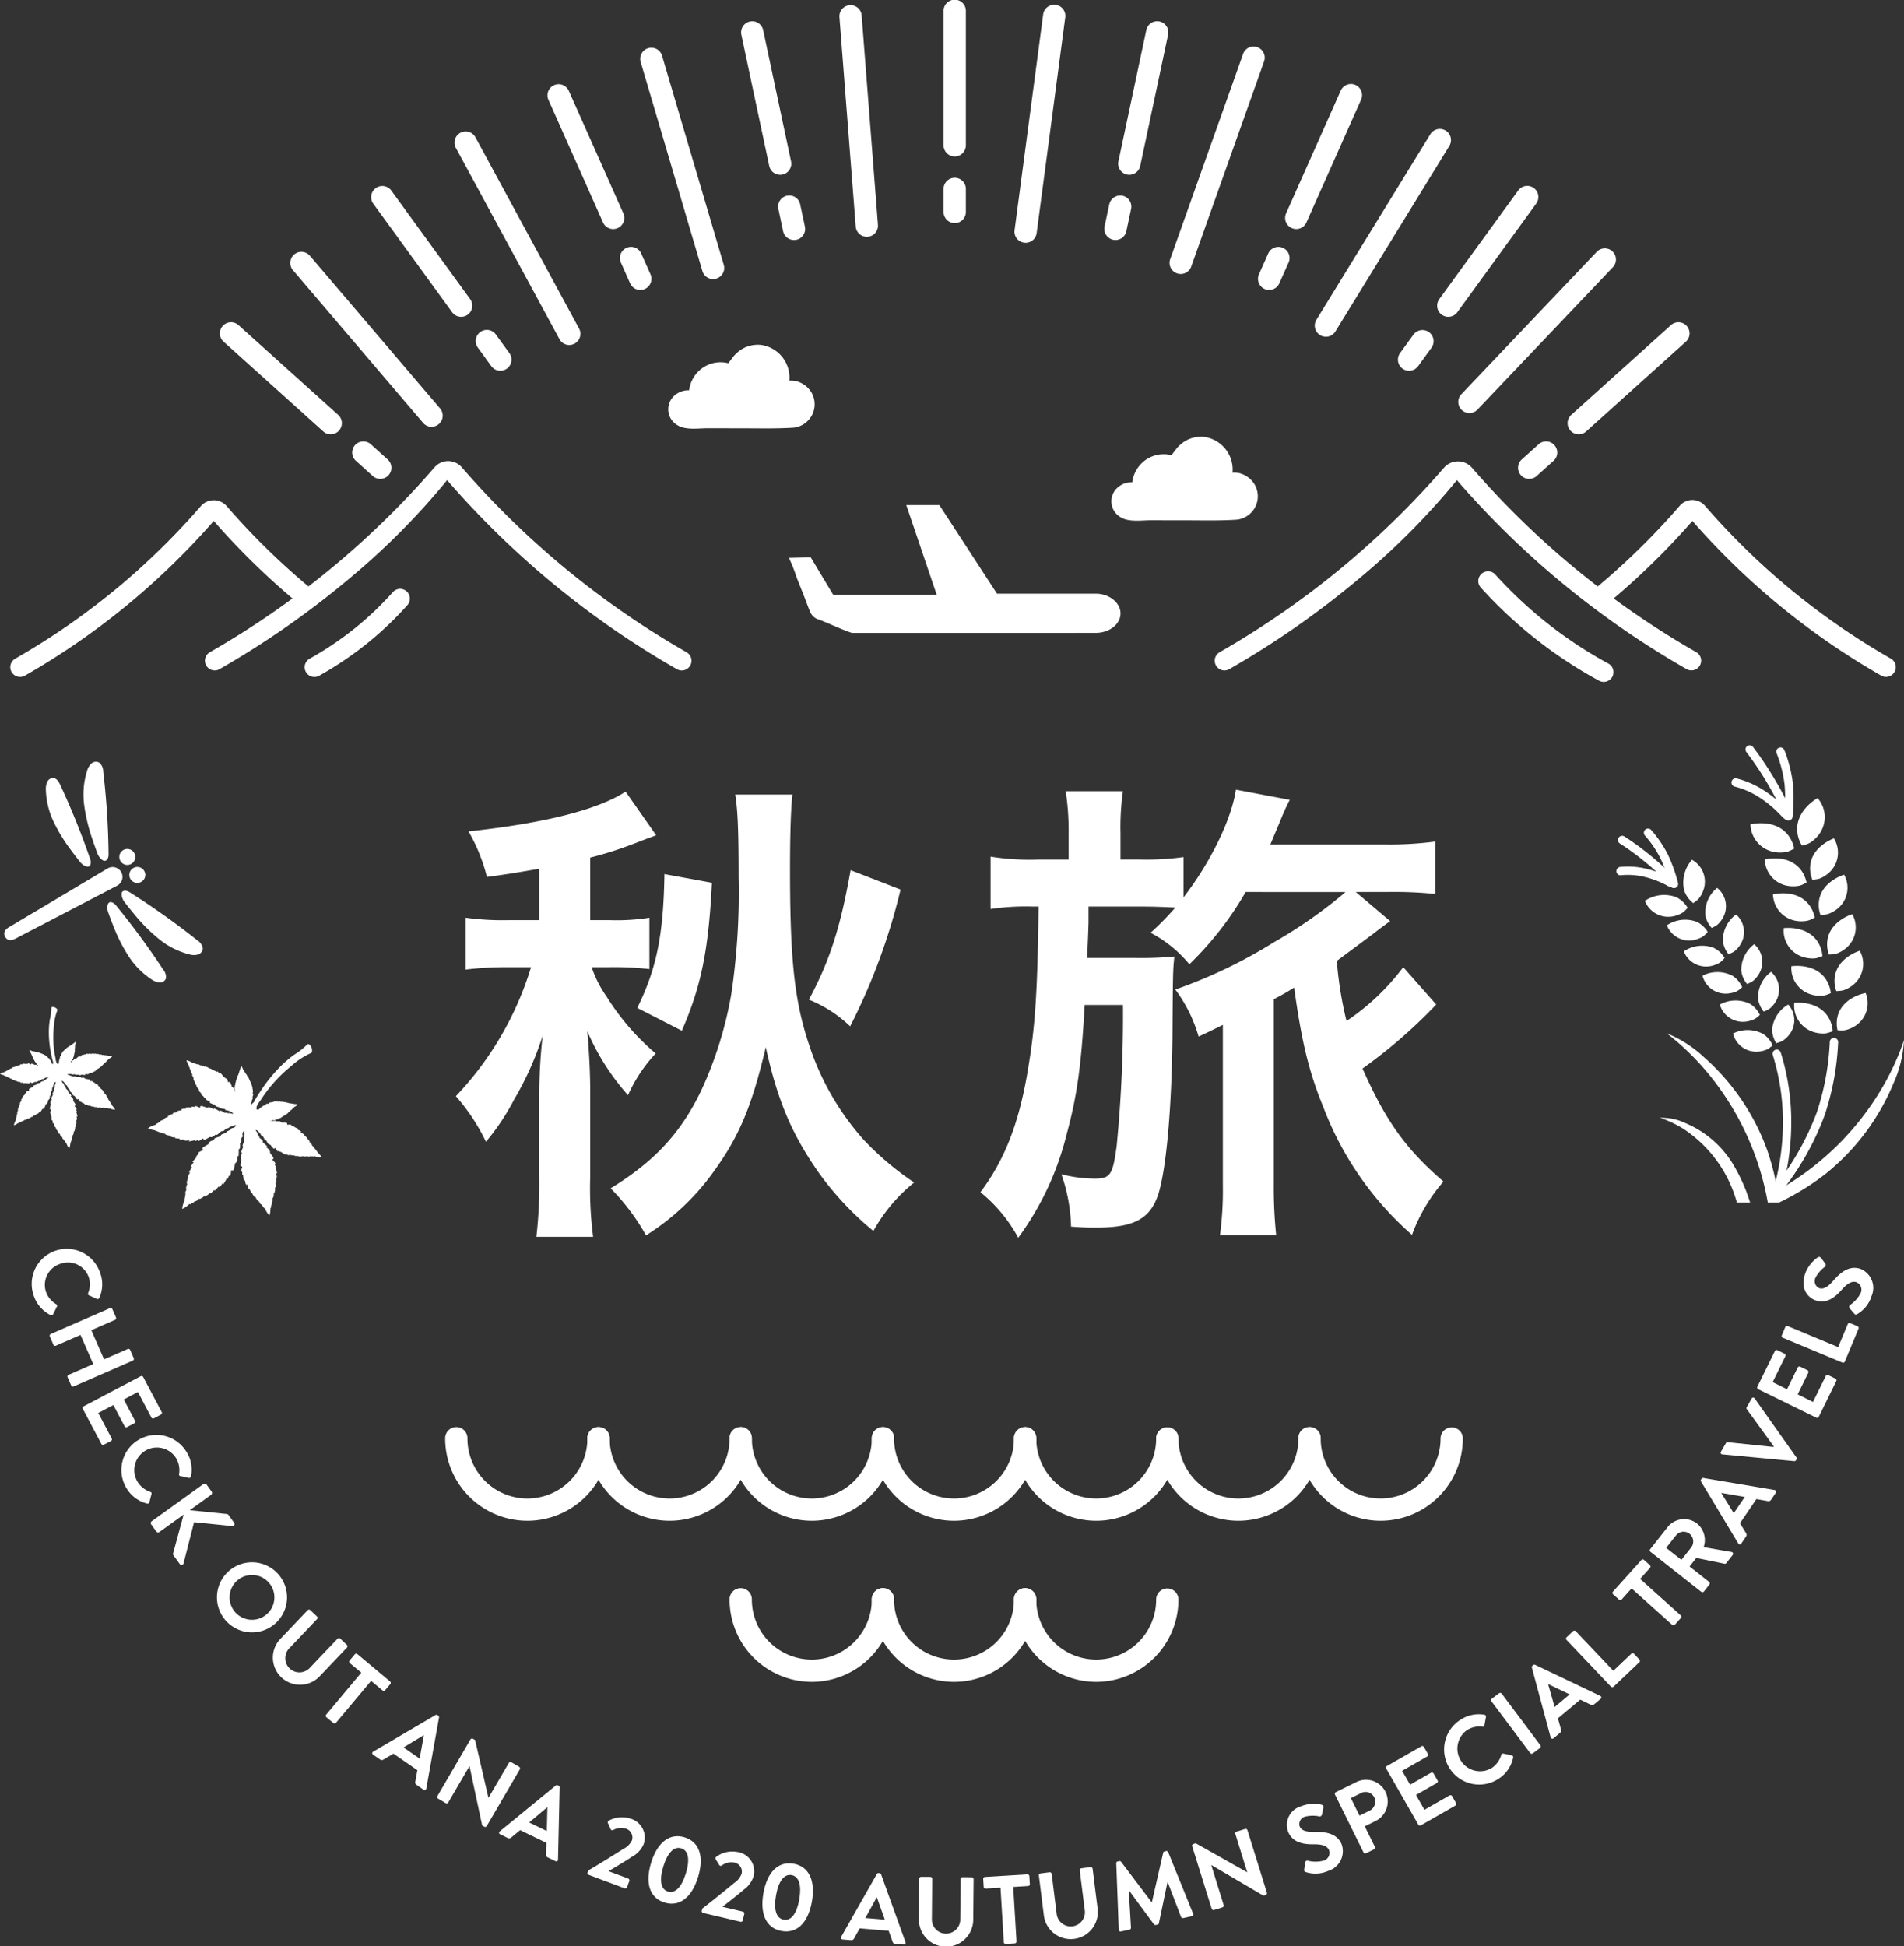 <svg height="250" viewBox="0 0 244.575 250" width="244.575" xmlns="http://www.w3.org/2000/svg"><rect x="0" y="0" width="244.575" height="250" fill="#333333" stroke="none"/><g fill="#fff"><path d="m16.626 114.587c.059.034.117.071.175.107a99.907 99.907 0 0 1 8.526 6.068 1.557 1.557 0 0 1 .724 1.024.873.873 0 0 1 -.634.829 2.112 2.112 0 0 1 -1.111-.031 10.2 10.2 0 0 1 -3.919-2 21.935 21.935 0 0 1 -3.171-3.2q-.642-.768-1.253-1.563c-.318-.415-.672-1.5.206-1.41a1.162 1.162 0 0 1 .457.176z"/><path d="m14.86 116.249c.044.05.086.1.128.152a98.634 98.634 0 0 1 5.973 8.137 1.471 1.471 0 0 1 .352 1.139.809.809 0 0 1 -.834.521 2.142 2.142 0 0 1 -1.01-.392 10.221 10.221 0 0 1 -2.987-3.042 21.315 21.315 0 0 1 -1.935-3.854q-.355-.886-.673-1.787c-.166-.469-.16-1.539.618-1.173a1.158 1.158 0 0 1 .368.299z"/><path d="m13.943 109.775c0-.068 0-.137 0-.205a99.968 99.968 0 0 0 -.679-10.443 1.559 1.559 0 0 0 -.491-1.155.872.872 0 0 0 -1.038.1 2.1 2.1 0 0 0 -.557.962 10.193 10.193 0 0 0 -.363 4.382 22 22 0 0 0 1.053 4.379q.315.951.671 1.888c.185.489.921 1.359 1.307.566a1.157 1.157 0 0 0 .097-.474z"/><path d="m11.6 110.4c-.019-.064-.041-.127-.062-.189a99.144 99.144 0 0 0 -3.781-9.359c-.174-.375-.4-.792-.784-.9a.808.808 0 0 0 -.882.436 2.153 2.153 0 0 0 -.2 1.065 10.227 10.227 0 0 0 1.018 4.14 21.232 21.232 0 0 0 2.261 3.672q.567.77 1.166 1.513c.312.387 1.225.945 1.323.09a1.171 1.171 0 0 0 -.059-.468z"/><circle cx="16.352" cy="110.073" r="1.028"/><circle cx="17.639" cy="112.381" r="1.028"/><path d="m.665 120.331c-.34-.609.078-1.02.688-1.36l12.5-7.44a1.264 1.264 0 0 1 1.719.488 1.264 1.264 0 0 1 -.488 1.719l-12.9 6.724c-.609.338-1.184.479-1.519-.131z"/><path d="m69.277 111.587c-2.927.5-3.549.622-6.729 1.059a22.975 22.975 0 0 0 -2.365-5.856c9.842-1.058 16.631-2.8 20.18-5.108l3.924 5.608a4.912 4.912 0 0 0 -.622.248c-.122 0-.87.311-2.18.81a48.194 48.194 0 0 1 -5.667 1.807v8.032h2.554a26.719 26.719 0 0 0 5.045-.311v6.6a39.639 39.639 0 0 0 -5.108-.248h-2.309a14.662 14.662 0 0 0 1.932 3.8 31.156 31.156 0 0 0 6.292 7.288 19.092 19.092 0 0 0 -3.553 5.356 30.357 30.357 0 0 1 -5.23-8.221c.185 2.055.374 5.045.374 7.662v11.087a48.227 48.227 0 0 0 .374 7.662h-7.289a59.312 59.312 0 0 0 .373-7.662v-10.027a68.009 68.009 0 0 1 .437-8.158 39.779 39.779 0 0 1 -3.675 8.221 29.27 29.27 0 0 1 -3.613 5.419 25.569 25.569 0 0 0 -3.864-5.856 41.659 41.659 0 0 0 9.657-16.568h-3.172a42 42 0 0 0 -5.234.311v-6.666a34.463 34.463 0 0 0 5.419.311h4.049zm32.514-9.531c-.185 1.621-.311 4.671-.311 9.653 0 11.464.559 16.82 2.428 22.424a34.323 34.323 0 0 0 7.04 12.274 37.647 37.647 0 0 0 6.478 5.478 21.079 21.079 0 0 0 -5.234 6.229 39.273 39.273 0 0 1 -7.1-7.6c-3.423-4.919-5.23-9.216-6.725-16.008-1.806 7.662-3.428 11.526-6.851 16.2a30.886 30.886 0 0 1 -8.536 7.973 27.739 27.739 0 0 0 -4.545-6.045c5.6-3.423 9.031-7.1 11.648-12.581a49.439 49.439 0 0 0 3.861-12.4 88.539 88.539 0 0 0 .933-15.009c0-6.167-.123-8.658-.437-10.59zm-19.932 27.406c2.491-5.046 3.364-9.406 3.49-17.19l6.1 1.121c-.437 8.658-1.37 13.266-3.865 19zm33.823-15.2a79.221 79.221 0 0 1 -6.477 17.567 16.583 16.583 0 0 0 -5.3-3.427c2.68-4.982 4.049-9.28 5.36-16.631z"/><path d="m160.008 114.574a42.415 42.415 0 0 1 -7.228 9.283 16.244 16.244 0 0 0 -4.983-4.049 36.707 36.707 0 0 0 3.176-3.239c-1.369-.063-2.55-.125-4.608-.125h-6.541v2.056c-.062 1.929-.062 1.929-.185 4.546h6.23a45.184 45.184 0 0 0 4.982-.185c-.189 1.865-.189 1.865-.248 10.586-.126 9.468-.811 16.693-1.81 19.932-1.059 3.18-3.113 4.3-7.973 4.3-.933 0-1.617 0-3.239-.126a21.762 21.762 0 0 0 -1.243-6.729 17.325 17.325 0 0 0 4.3.563c2 0 2.306-.5 2.8-4.175a172.372 172.372 0 0 0 .811-18.126h-4.92c-.436 7.85-1 11.774-2.306 16.571a37.636 37.636 0 0 1 -6.229 13.329 19.356 19.356 0 0 0 -4.856-5.856c3.238-4.3 5.1-9.22 6.226-16.5.873-5.3 1.121-10.216 1.247-20.183h-.685a30.654 30.654 0 0 0 -5.482.311v-6.726a31.587 31.587 0 0 0 6.1.374h3.924v-3.3a33.657 33.657 0 0 0 -.374-5.482h7.351a33.08 33.08 0 0 0 -.311 5.419v3.357h2.491a34.652 34.652 0 0 0 5.607-.311v5.171c3.55-4.612 6.167-10.094 6.726-13.829l6.914 1.307a26.72 26.72 0 0 0 -1.184 2.617c-.685 1.617-.811 1.932-1.307 3.113h14.761a44.048 44.048 0 0 0 6.415-.374v6.729a53.313 53.313 0 0 0 -6.1-.252h-4.108l4.419 3.739c-.932.685-1.121.81-2.239 1.68-.5.374-3.676 2.743-4.612 3.428a47.961 47.961 0 0 0 1.247 7.725 29.691 29.691 0 0 0 7.288-6.915l4.235 4.8a65.633 65.633 0 0 1 -9.468 8.221c2.99 6.726 5.544 10.338 10.4 14.514a21.876 21.876 0 0 0 -4.046 6.851 41.312 41.312 0 0 1 -11.4-16.445c-1.87-4.546-2.8-8.532-3.739-15.321a27.975 27.975 0 0 1 -2.613 1.492v23.919a59.01 59.01 0 0 0 .311 6.418h-7.225a43.99 43.99 0 0 0 .373-6.418v-20.617c-1.5.747-2.554 1.247-3.116 1.5a18.9 18.9 0 0 0 -2.991-6.041 63.314 63.314 0 0 0 12.707-6.1 60.322 60.322 0 0 0 9.158-6.419z"/><path d="m137.968 81.294h-28.545c-.9-.306-1.781-.688-2.658-1.064-.486-.209-1.012-.434-1.523-.626a1.751 1.751 0 0 1 -1.172-1c-.291-.677-.528-1.376-.8-2.06l-.97-2.444a17.14 17.14 0 0 0 -.968-2.441l2.811-.069 2.879 4.8h13.3l-3.908-11.517h4.25l7.4 11.38h12.683c1.753 0 3.187 1.174 3.187 2.546s-1.434 2.494-3.187 2.494h-2.784z"/><path d="m12.854 163.469a4.232 4.232 0 0 1 -.1 3.245.237.237 0 0 1 -.328.123l-1-.458a.2.2 0 0 1 -.1-.294 2.974 2.974 0 0 0 .061-2.068 2.838 2.838 0 0 0 -3.677-1.67 2.837 2.837 0 0 0 -1.8 3.6 3 3 0 0 0 1.307 1.572.234.234 0 0 1 .1.3l-.5 1a.234.234 0 0 1 -.321.1 4.3 4.3 0 0 1 -2.152-2.47 4.507 4.507 0 1 1 8.509-2.973z"/><path d="m14.117 168.028a.246.246 0 0 1 .313.122l.468 1.066a.237.237 0 0 1 -.126.314l-3.041 1.328 1.635 3.742 3.041-1.328a.239.239 0 0 1 .315.122l.459 1.059a.242.242 0 0 1 -.122.311l-7.6 3.319a.25.25 0 0 1 -.313-.122l-.461-1.055a.239.239 0 0 1 .122-.315l3.169-1.383-1.633-3.742-3.167 1.38a.239.239 0 0 1 -.315-.122l-.461-1.069a.245.245 0 0 1 .12-.311z"/><path d="m18.074 176.77a.237.237 0 0 1 .319.1l2.382 4.507a.238.238 0 0 1 -.1.321l-.906.479a.243.243 0 0 1 -.322-.1l-1.731-3.277-1.815.961 1.443 2.732a.248.248 0 0 1 -.1.322l-.919.485a.234.234 0 0 1 -.321-.1l-1.443-2.732-1.939 1.024 1.729 3.28a.241.241 0 0 1 -.1.322l-.91.475a.239.239 0 0 1 -.321-.1l-2.38-4.507a.24.24 0 0 1 .1-.321z"/><path d="m23.929 186.447a4.223 4.223 0 0 1 .6 3.187.229.229 0 0 1 -.29.192l-1.072-.234a.2.2 0 0 1 -.165-.266 2.956 2.956 0 0 0 -.384-2.026 2.9 2.9 0 0 0 -4.932 3.06 3 3 0 0 0 1.613 1.255.229.229 0 0 1 .166.265l-.276 1.083a.233.233 0 0 1 -.292.165 4.3 4.3 0 0 1 -2.631-1.947 4.5 4.5 0 1 1 7.66-4.734z"/><path d="m26.12 190.626a.293.293 0 0 1 .418.063l.646.894a.306.306 0 0 1 -.066.42l-2.745 1.977 4.729.482a.3.3 0 0 1 .241.119l.734 1.017a.265.265 0 0 1 -.25.422l-4.9-.5-1.352 5.3a.272.272 0 0 1 -.485.073l-.8-1.107a.264.264 0 0 1 -.061-.234l1.358-5.007-3.1 2.229a.3.3 0 0 1 -.419-.066l-.643-.9a.288.288 0 0 1 .066-.415z"/><path d="m35.723 202.173a4.5 4.5 0 1 1 -6.361-.349 4.5 4.5 0 0 1 6.361.349zm-5.513 4.909a2.877 2.877 0 1 0 .234-4.043 2.882 2.882 0 0 0 -.234 4.043z"/><path d="m39.521 206.82a.245.245 0 0 1 .337-.011l.859.821a.232.232 0 0 1 .011.332l-3.528 3.714a1.822 1.822 0 1 0 2.629 2.519l3.538-3.717a.237.237 0 0 1 .335-.011l.863.821a.248.248 0 0 1 .007.336l-3.588 3.77a3.485 3.485 0 0 1 -5.049-4.8z"/><path d="m46.41 214.845-1.471-1.226a.238.238 0 0 1 -.029-.336l.658-.786a.239.239 0 0 1 .336-.035l4.2 3.512a.24.24 0 0 1 .032.338l-.661.783a.235.235 0 0 1 -.335.035l-1.471-1.23-4.507 5.388a.245.245 0 0 1 -.335.031l-.9-.744a.249.249 0 0 1 -.028-.335z"/><path d="m47.939 224.991 8-4.7a.223.223 0 0 1 .255.007l.1.07a.216.216 0 0 1 .1.238l-1.635 9.119a.224.224 0 0 1 -.362.15l-.894-.622a.364.364 0 0 1 -.156-.416l.267-1.46-3.076-2.131-1.273.754a.378.378 0 0 1 -.442 0l-.9-.622a.22.22 0 0 1 .016-.387zm5.966.891.541-2.977-.031-.024-2.579 1.569z"/><path d="m60.436 223.412a.234.234 0 0 1 .318-.073l.271.157 1.715 7.421h.011l2.61-4.475a.238.238 0 0 1 .327-.084l1 .58a.247.247 0 0 1 .084.328l-4.252 7.292a.237.237 0 0 1 -.32.073l-.262-.15-1.626-7.617-.012-.007-2.719 4.661a.237.237 0 0 1 -.325.087l-.987-.58a.241.241 0 0 1 -.085-.321z"/><path d="m64.2 235.228 7.194-5.887a.227.227 0 0 1 .252-.032l.113.056a.212.212 0 0 1 .131.217l-.211 9.273a.219.219 0 0 1 -.334.2l-.982-.472a.369.369 0 0 1 -.22-.384l.041-1.489-3.37-1.635-1.146.947a.379.379 0 0 1 -.437.07l-.978-.479a.22.22 0 0 1 -.053-.385zm6.039-.038.077-3.03-.033-.014-2.309 1.943z"/><path d="m75.584 240.242c1.125-.647 3.324-2.016 4.5-2.764a2.377 2.377 0 0 0 1.085-1.073 1.186 1.186 0 0 0 -.84-1.537 2.083 2.083 0 0 0 -1.574.2.226.226 0 0 1 -.316-.118l-.35-.776a.25.25 0 0 1 .1-.311 3.492 3.492 0 0 1 2.741-.28 2.527 2.527 0 0 1 1.738 3.316 3.327 3.327 0 0 1 -1.5 1.6c-.774.527-2.079 1.3-3 1.844l2.531.951a.247.247 0 0 1 .14.307l-.3.811a.24.24 0 0 1 -.3.136l-4.621-1.733a.239.239 0 0 1 -.138-.307z"/><path d="m83.639 239.256c.805-2.62 2.388-3.85 4.3-3.259s2.533 2.494 1.726 5.115-2.389 3.846-4.3 3.259-2.532-2.494-1.726-5.115zm4.463 1.37c.545-1.771.328-2.935-.594-3.218s-1.757.559-2.3 2.327c-.547 1.789-.327 2.942.594 3.221s1.75-.545 2.298-2.33z"/><path d="m90.221 245.14c1.032-.786 3.038-2.414 4.111-3.3a2.367 2.367 0 0 0 .939-1.2 1.176 1.176 0 0 0 -1.025-1.412 2.049 2.049 0 0 0 -1.534.392.227.227 0 0 1 -.328-.077l-.446-.72a.248.248 0 0 1 .062-.323 3.47 3.47 0 0 1 2.68-.626 2.52 2.52 0 0 1 2.138 3.064 3.312 3.312 0 0 1 -1.282 1.779c-.7.618-1.894 1.544-2.734 2.2l2.629.622a.248.248 0 0 1 .177.287l-.2.842a.241.241 0 0 1 -.284.174l-4.8-1.135a.238.238 0 0 1 -.176-.287z"/><path d="m98.065 243.155c.482-2.7 1.9-4.119 3.88-3.766s2.821 2.17 2.342 4.874-1.907 4.116-3.881 3.766-2.823-2.169-2.341-4.874zm4.6.818c.325-1.824-.033-2.956-.982-3.127s-1.679.772-2 2.6c-.328 1.841.032 2.959.984 3.127s1.672-.759 2.001-2.6z"/><path d="m108.053 248.774 4.581-8.064a.229.229 0 0 1 .225-.122l.123.013a.2.2 0 0 1 .2.154l3.138 8.714a.221.221 0 0 1 -.241.3l-1.085-.088a.364.364 0 0 1 -.339-.279l-.5-1.4-3.727-.311-.722 1.293a.377.377 0 0 1 -.384.22l-1.085-.091a.22.22 0 0 1 -.184-.339zm5.608-2.2-1.015-2.851h-.038l-1.45 2.638z"/><path d="m118.077 241.307a.249.249 0 0 1 .241-.237l1.192.007a.24.24 0 0 1 .236.244l-.044 5.126a1.825 1.825 0 1 0 3.647.045l.046-5.139a.235.235 0 0 1 .239-.238l1.192.011a.248.248 0 0 1 .237.241l-.045 5.216a3.492 3.492 0 0 1 -6.984-.059z"/><path d="m128.52 242.467-1.911.115a.24.24 0 0 1 -.251-.227l-.062-1.02a.233.233 0 0 1 .222-.248l5.452-.332a.238.238 0 0 1 .252.224l.063 1.024a.236.236 0 0 1 -.224.248l-1.907.118.422 7a.249.249 0 0 1 -.223.252l-1.16.07a.246.246 0 0 1 -.252-.224z"/><path d="m133.445 240.9a.247.247 0 0 1 .2-.266l1.178-.15a.241.241 0 0 1 .267.21l.636 5.073a1.821 1.821 0 1 0 3.612-.444l-.641-5.083a.239.239 0 0 1 .206-.266l1.18-.15a.25.25 0 0 1 .265.206l.65 5.16a3.481 3.481 0 0 1 -6.907.87z"/><path d="m143.388 239.326a.209.209 0 0 1 .18-.227l.2-.042a.224.224 0 0 1 .236.077l3.925 5.192a.1.1 0 0 1 .035-.007l1.452-6.348a.212.212 0 0 1 .183-.165l.2-.045a.22.22 0 0 1 .259.14l3.2 7.9a.218.218 0 0 1 -.161.328l-1.111.238a.272.272 0 0 1 -.273-.133l-1.713-4.476-.037.01-1.1 5.259a.22.22 0 0 1 -.182.181l-.22.049a.221.221 0 0 1 -.238-.094l-3.191-4.336a.245.245 0 0 1 -.037.007l.283 4.783a.246.246 0 0 1 -.18.234l-1.1.234a.228.228 0 0 1 -.291-.23z"/><path d="m153.138 237.139a.231.231 0 0 1 .159-.286l.3-.091 6.606 3.728h.011l-1.53-4.926a.233.233 0 0 1 .153-.3l1.1-.342a.245.245 0 0 1 .3.153l2.5 8.036a.235.235 0 0 1 -.157.287l-.29.087-6.69-3.927h-.011l1.592 5.133a.233.233 0 0 1 -.154.3l-1.089.339a.244.244 0 0 1 -.295-.161z"/><path d="m167.527 240.137.117-.891a.286.286 0 0 1 .358-.241 4.123 4.123 0 0 0 2.044-.018 1.04 1.04 0 0 0 .678-1.324c-.247-.59-.912-.786-2.044-.772-1.27.014-2.643-.227-3.211-1.59a2.5 2.5 0 0 1 1.67-3.3 4.384 4.384 0 0 1 2.631-.189.3.3 0 0 1 .229.349l-.164.842c-.035.179-.168.343-.346.308a4.176 4.176 0 0 0 -1.869.035 1 1 0 0 0 -.68 1.233c.227.545.809.734 1.9.723 1.309-.017 2.881.116 3.5 1.6a2.646 2.646 0 0 1 -1.7 3.4 4.04 4.04 0 0 1 -2.917.157c-.142-.059-.223-.095-.196-.322z"/><path d="m171.487 230.511a.234.234 0 0 1 .107-.318l2.638-1.3a2.788 2.788 0 1 1 2.475 5l-1.4.692 1.3 2.634a.245.245 0 0 1 -.108.318l-1.031.51a.232.232 0 0 1 -.318-.108zm4.446 2.062a1.292 1.292 0 0 0 .578-1.737 1.24 1.24 0 0 0 -1.689-.517l-1.3.64 1.109 2.253z"/><path d="m178.063 227.161a.235.235 0 0 1 .089-.325l4.432-2.537a.241.241 0 0 1 .326.088l.51.9a.233.233 0 0 1 -.087.321l-3.225 1.845 1.024 1.785 2.688-1.541a.248.248 0 0 1 .325.091l.517.905a.234.234 0 0 1 -.089.322l-2.688 1.544 1.09 1.9 3.223-1.845a.238.238 0 0 1 .325.091l.512.891a.238.238 0 0 1 -.089.325l-4.432 2.536a.239.239 0 0 1 -.327-.087z"/><path d="m187.5 220.97a4.247 4.247 0 0 1 3.165-.72.237.237 0 0 1 .21.283l-.2 1.083a.2.2 0 0 1 -.26.175 2.94 2.94 0 0 0 -2.013.461 2.908 2.908 0 0 0 3.246 4.821 3.012 3.012 0 0 0 1.195-1.663.23.23 0 0 1 .259-.174l1.093.234a.24.24 0 0 1 .177.286 4.288 4.288 0 0 1 -1.85 2.7 4.509 4.509 0 1 1 -5.024-7.49z"/><path d="m191.578 218.524a.248.248 0 0 1 .049-.335l.933-.7a.252.252 0 0 1 .336.049l4.978 6.642a.253.253 0 0 1 -.049.335l-.934.7a.247.247 0 0 1 -.334-.046z"/><path d="m199.186 223.153-2.414-8.958a.228.228 0 0 1 .075-.244l.1-.077a.207.207 0 0 1 .25-.032l8.359 3.99a.222.222 0 0 1 .043.388l-.833.695a.354.354 0 0 1 -.44.042l-1.338-.643-2.871 2.4.4 1.432a.372.372 0 0 1 -.119.423l-.835.7a.224.224 0 0 1 -.377-.116zm2.441-5.513-2.729-1.31-.026.024.824 2.9z"/><path d="m201.225 210.635a.235.235 0 0 1 .01-.335l.834-.793a.249.249 0 0 1 .337.01l4.83 5.091 2.315-2.2a.241.241 0 0 1 .335.01l.706.745a.24.24 0 0 1 -.007.338l-3.323 3.152a.242.242 0 0 1 -.337-.011z"/><path d="m209.582 204.025-1.277 1.422a.234.234 0 0 1 -.335.017l-.764-.685a.24.24 0 0 1 -.017-.335l3.651-4.063a.232.232 0 0 1 .333-.021l.764.685a.237.237 0 0 1 .017.335l-1.277 1.425 5.218 4.682a.246.246 0 0 1 .02.336l-.776.866a.253.253 0 0 1 -.339.021z"/><path d="m212.01 199.326a.241.241 0 0 1 -.038-.336l2.218-2.816a2.717 2.717 0 0 1 3.81-.474 2.762 2.762 0 0 1 .842 3.025l3.563.619a.238.238 0 0 1 .156.394l-.816 1.035a.217.217 0 0 1 -.211.087l-3.643-.748-.861 1.1 2.512 1.978a.245.245 0 0 1 .04.332l-.714.908a.238.238 0 0 1 -.334.038zm5.237-.57a1.274 1.274 0 0 0 -.235-1.764 1.243 1.243 0 0 0 -1.723.223l-1.266 1.6 1.96 1.544z"/><path d="m223.288 198.256-4.786-7.965a.218.218 0 0 1 0-.252l.068-.1a.209.209 0 0 1 .234-.1l9.15 1.548a.222.222 0 0 1 .151.36l-.612.9a.369.369 0 0 1 -.414.161l-1.465-.255-2.107 3.1.774 1.268a.366.366 0 0 1 0 .44l-.611.905a.221.221 0 0 1 -.382-.01zm.835-5.977-2.985-.514-.021.028 1.589 2.568z"/><path d="m221.239 186.811a.222.222 0 0 1 -.175-.35l.638-1.1a.241.241 0 0 1 .227-.118l5.87.614.042-.076-3.461-4.781a.222.222 0 0 1 -.01-.252l.635-1.107a.222.222 0 0 1 .39-.021l5.359 7.582a.221.221 0 0 1 .013.251l-.061.112a.246.246 0 0 1 -.228.115z"/><path d="m225.849 178.436a.239.239 0 0 1 -.108-.321l2.25-4.584a.236.236 0 0 1 .32-.105l.924.451a.238.238 0 0 1 .106.318l-1.637 3.333 1.849.912 1.366-2.785a.251.251 0 0 1 .321-.112l.933.458a.24.24 0 0 1 .108.321l-1.364 2.781 1.97.972 1.639-3.337a.242.242 0 0 1 .318-.112l.924.458a.232.232 0 0 1 .107.314l-2.249 4.588a.235.235 0 0 1 -.319.108z"/><path d="m229.008 171.829a.236.236 0 0 1 -.128-.311l.442-1.062a.248.248 0 0 1 .313-.129l6.484 2.7 1.228-2.946a.24.24 0 0 1 .311-.132l.947.4a.241.241 0 0 1 .129.311l-1.762 4.231a.237.237 0 0 1 -.313.126z"/><path d="m238.177 168.727-.582-.682a.289.289 0 0 1 .06-.429 4.193 4.193 0 0 0 1.354-1.524 1.04 1.04 0 0 0 -.53-1.39c-.6-.21-1.193.15-1.939 1-.838.953-1.937 1.813-3.326 1.324-1.052-.367-1.99-1.572-1.331-3.449a4.388 4.388 0 0 1 1.617-2.077.306.306 0 0 1 .412.062l.515.689a.321.321 0 0 1 0 .457 4.2 4.2 0 0 0 -1.223 1.412 1 1 0 0 0 .461 1.331c.554.192 1.087-.112 1.808-.929.863-.982 2.011-2.062 3.531-1.531a2.643 2.643 0 0 1 1.383 3.533 4.007 4.007 0 0 1 -1.832 2.271c-.147.065-.226.099-.378-.068z"/><path d="m67.749 195.337a10.576 10.576 0 0 1 -10.565-10.563 1.431 1.431 0 1 1 2.861 0 7.7 7.7 0 0 0 15.406 0 1.431 1.431 0 1 1 2.861 0 10.576 10.576 0 0 1 -10.563 10.563z"/><path d="m86.015 195.337a10.576 10.576 0 0 1 -10.564-10.563 1.431 1.431 0 1 1 2.861 0 7.7 7.7 0 0 0 15.405 0 1.431 1.431 0 1 1 2.861 0 10.576 10.576 0 0 1 -10.563 10.563z"/><path d="m104.28 195.337a10.576 10.576 0 0 1 -10.563-10.563 1.431 1.431 0 1 1 2.861 0 7.7 7.7 0 0 0 15.406 0 1.431 1.431 0 1 1 2.861 0 10.576 10.576 0 0 1 -10.565 10.563z"/><path d="m122.548 195.337a10.576 10.576 0 0 1 -10.564-10.563 1.431 1.431 0 1 1 2.861 0 7.7 7.7 0 0 0 15.405 0 1.431 1.431 0 1 1 2.861 0 10.576 10.576 0 0 1 -10.563 10.563z"/><path d="m140.813 195.337a10.576 10.576 0 0 1 -10.563-10.563 1.431 1.431 0 1 1 2.861 0 7.7 7.7 0 0 0 15.4 0 1.431 1.431 0 1 1 2.862 0 10.576 10.576 0 0 1 -10.56 10.563z"/><path d="m159.081 195.337a10.577 10.577 0 0 1 -10.566-10.563 1.431 1.431 0 1 1 2.862 0 7.7 7.7 0 0 0 15.406 0 1.431 1.431 0 1 1 2.861 0 10.576 10.576 0 0 1 -10.563 10.563z"/><path d="m177.346 195.337a10.576 10.576 0 0 1 -10.563-10.563 1.431 1.431 0 1 1 2.861 0 7.7 7.7 0 0 0 15.4 0 1.431 1.431 0 1 1 2.862 0 10.576 10.576 0 0 1 -10.56 10.563z"/><path d="m104.28 216.028a10.576 10.576 0 0 1 -10.563-10.564 1.431 1.431 0 1 1 2.861 0 7.7 7.7 0 0 0 15.406 0 1.431 1.431 0 1 1 2.861 0 10.577 10.577 0 0 1 -10.565 10.564z"/><path d="m122.548 216.028a10.577 10.577 0 0 1 -10.564-10.564 1.431 1.431 0 1 1 2.861 0 7.7 7.7 0 0 0 15.405 0 1.431 1.431 0 1 1 2.861 0 10.576 10.576 0 0 1 -10.563 10.564z"/><path d="m140.813 216.028a10.576 10.576 0 0 1 -10.563-10.564 1.431 1.431 0 1 1 2.861 0 7.7 7.7 0 0 0 15.4 0 1.431 1.431 0 1 1 2.862 0 10.577 10.577 0 0 1 -10.56 10.564z"/><path d="m101.951 54.929c-2.294.151-4.617.081-6.915.082q-2.058 0-4.116-.007c-1.209 0-2.854.271-3.9-.391a2.352 2.352 0 0 1 -.249-3.916 2.614 2.614 0 0 1 1.743-.56 4.179 4.179 0 0 1 .56-1.618 4.043 4.043 0 0 1 4.48-1.866c.009 0 .67-.889.739-.961a4.806 4.806 0 0 1 .971-.828 4 4 0 0 1 2.53-.558 4.246 4.246 0 0 1 3.6 4.587 2.937 2.937 0 0 1 .871.062 3.227 3.227 0 0 1 1.992 1.493 3.024 3.024 0 0 1 -2.3 4.481z"/><path d="m158.879 66.748c-2.295.152-4.619.082-6.918.083q-2.06 0-4.118-.007c-1.209 0-2.855.271-3.9-.391a2.353 2.353 0 0 1 -.249-3.918 2.615 2.615 0 0 1 1.743-.56 4.173 4.173 0 0 1 .56-1.618 4.047 4.047 0 0 1 4.482-1.868c.009 0 .671-.889.74-.961a4.806 4.806 0 0 1 .971-.828 4 4 0 0 1 2.531-.558 4.248 4.248 0 0 1 3.6 4.588 2.938 2.938 0 0 1 .871.062 3.23 3.23 0 0 1 1.992 1.494 3.023 3.023 0 0 1 -2.3 4.482z"/><path d="m122.637 20.1a1.431 1.431 0 0 1 -1.431-1.431v-17.238a1.431 1.431 0 1 1 2.861 0v17.233a1.431 1.431 0 0 1 -1.43 1.436z"/><path d="m122.637 28.656a1.431 1.431 0 0 1 -1.431-1.43v-2.921a1.431 1.431 0 1 1 2.861 0v2.921a1.431 1.431 0 0 1 -1.43 1.43z"/><path d="m100.21 22.451a1.433 1.433 0 0 1 -1.4-1.133l-3.581-16.856a1.431 1.431 0 1 1 2.8-.594l3.583 16.856a1.43 1.43 0 0 1 -1.1 1.7 1.327 1.327 0 0 1 -.302.027z"/><path d="m101.99 30.828a1.432 1.432 0 0 1 -1.4-1.134l-.607-2.858a1.43 1.43 0 0 1 2.8-.594l.608 2.858a1.429 1.429 0 0 1 -1.1 1.7 1.447 1.447 0 0 1 -.301.028z"/><path d="m78.765 29.42a1.431 1.431 0 0 1 -1.307-.849l-7.008-15.743a1.43 1.43 0 1 1 2.613-1.164l7.009 15.743a1.432 1.432 0 0 1 -.725 1.889 1.411 1.411 0 0 1 -.582.124z"/><path d="m82.248 37.242a1.429 1.429 0 0 1 -1.307-.849l-1.187-2.669a1.43 1.43 0 0 1 2.613-1.163l1.188 2.669a1.431 1.431 0 0 1 -.725 1.888 1.4 1.4 0 0 1 -.582.124z"/><path d="m59.238 40.694a1.429 1.429 0 0 1 -1.16-.59l-10.129-13.942a1.431 1.431 0 1 1 2.317-1.681l10.128 13.942a1.43 1.43 0 0 1 -1.156 2.271z"/><path d="m64.273 47.621a1.433 1.433 0 0 1 -1.16-.589l-1.719-2.364a1.432 1.432 0 1 1 2.316-1.684l1.719 2.364a1.431 1.431 0 0 1 -1.156 2.273z"/><path d="m42.48 55.782a1.415 1.415 0 0 1 -.957-.367l-12.807-11.529a1.431 1.431 0 1 1 1.915-2.128l12.806 11.53a1.43 1.43 0 0 1 -.957 2.494z"/><path d="m48.842 61.512a1.417 1.417 0 0 1 -.957-.367l-2.17-1.955a1.431 1.431 0 1 1 1.915-2.127l2.17 1.955a1.43 1.43 0 0 1 -.957 2.494z"/><path d="m202.793 55.782a1.431 1.431 0 0 1 -.957-2.494l12.807-11.53a1.431 1.431 0 1 1 1.914 2.128l-12.806 11.529a1.42 1.42 0 0 1 -.958.367z"/><path d="m196.431 61.512a1.43 1.43 0 0 1 -.957-2.494l2.171-1.955a1.431 1.431 0 1 1 1.915 2.127l-2.171 1.955a1.42 1.42 0 0 1 -.958.367z"/><path d="m186.035 40.694a1.43 1.43 0 0 1 -1.156-2.271l10.129-13.942a1.431 1.431 0 1 1 2.316 1.681l-10.124 13.938a1.429 1.429 0 0 1 -1.165.594z"/><path d="m181 47.621a1.431 1.431 0 0 1 -1.157-2.273l1.717-2.364a1.432 1.432 0 0 1 2.317 1.684l-1.717 2.364a1.436 1.436 0 0 1 -1.16.589z"/><path d="m166.508 29.42a1.406 1.406 0 0 1 -.581-.124 1.43 1.43 0 0 1 -.725-1.889l7.008-15.743a1.431 1.431 0 1 1 2.614 1.164l-7.009 15.743a1.431 1.431 0 0 1 -1.307.849z"/><path d="m163.025 37.242a1.4 1.4 0 0 1 -.582-.124 1.429 1.429 0 0 1 -.725-1.888l1.19-2.669a1.43 1.43 0 1 1 2.613 1.163l-1.189 2.669a1.431 1.431 0 0 1 -1.307.849z"/><path d="m145.065 22.451a1.327 1.327 0 0 1 -.3-.031 1.43 1.43 0 0 1 -1.1-1.7l3.581-16.856a1.431 1.431 0 1 1 2.8.594l-3.581 16.856a1.432 1.432 0 0 1 -1.4 1.137z"/><path d="m143.283 30.828a1.435 1.435 0 0 1 -1.4-1.728l.608-2.858a1.448 1.448 0 0 1 1.7-1.1 1.43 1.43 0 0 1 1.1 1.7l-.608 2.858a1.43 1.43 0 0 1 -1.4 1.128z"/><path d="m111.346 30.415a1.431 1.431 0 0 1 -1.425-1.319l-2.091-26.89a1.431 1.431 0 1 1 2.854-.223l2.091 26.89a1.43 1.43 0 0 1 -1.315 1.539c-.038.002-.077.003-.114.003z"/><path d="m91.6 35.847a1.434 1.434 0 0 1 -1.373-1.026l-7.921-26.821a1.432 1.432 0 1 1 2.746-.811l7.917 26.821a1.43 1.43 0 0 1 -1.369 1.837z"/><path d="m73.126 44.314a1.429 1.429 0 0 1 -1.26-.75l-13.322-24.589a1.431 1.431 0 0 1 2.516-1.363l13.322 24.588a1.431 1.431 0 0 1 -1.256 2.112z"/><path d="m55.437 54.818a1.424 1.424 0 0 1 -1.089-.5l-16.763-19.668a1.43 1.43 0 0 1 2.177-1.85l16.763 19.66a1.431 1.431 0 0 1 -1.088 2.358z"/><path d="m188.752 53.055a1.431 1.431 0 0 1 -1.038-2.416l17.4-18.3a1.431 1.431 0 0 1 2.075 1.971l-17.4 18.3a1.427 1.427 0 0 1 -1.037.445z"/><path d="m170.315 43.255a1.43 1.43 0 0 1 -1.218-2.18l14.634-23.831a1.431 1.431 0 0 1 2.439 1.5l-14.634 23.83a1.429 1.429 0 0 1 -1.221.681z"/><path d="m151.665 35.193a1.43 1.43 0 0 1 -1.349-1.909l9.36-26.352a1.431 1.431 0 0 1 2.7.957l-9.36 26.352a1.43 1.43 0 0 1 -1.351.952z"/><path d="m131.745 31.184a1.356 1.356 0 0 1 -.19-.012 1.43 1.43 0 0 1 -1.23-1.607l3.675-27.722a1.431 1.431 0 0 1 2.837.377l-3.677 27.722a1.43 1.43 0 0 1 -1.415 1.242z"/><path d="m157.288 86.112a1.252 1.252 0 0 1 -.623-2.339 111.514 111.514 0 0 0 16.478-11.517 111.238 111.238 0 0 0 12.377-12.22 2.39 2.39 0 0 1 3.52 0 111.753 111.753 0 0 0 12.377 12.22 111.6 111.6 0 0 0 16.483 11.517 1.252 1.252 0 0 1 -1.244 2.173 113.8 113.8 0 0 1 -16.856-11.776 114 114 0 0 1 -12.657-12.5 92.513 92.513 0 0 1 -12.389 12.5 113.825 113.825 0 0 1 -16.849 11.776 1.246 1.246 0 0 1 -.617.166z"/><path d="m242.267 86.944a1.263 1.263 0 0 1 -.621-.166 94.7 94.7 0 0 1 -14-9.788 94.86 94.86 0 0 1 -10.25-10.076 94.949 94.949 0 0 1 -10.254 10.076l-.954.8a1.251 1.251 0 1 1 -1.579-1.942l.92-.771a92.072 92.072 0 0 0 10.241-10.115 2.144 2.144 0 0 1 1.621-.744 2.14 2.14 0 0 1 1.618.744 92.374 92.374 0 0 0 10.244 10.113 92.129 92.129 0 0 0 13.637 9.525 1.253 1.253 0 0 1 -.623 2.34z"/><path d="m206 87.586a1.228 1.228 0 0 1 -.595-.152 57.424 57.424 0 0 1 -15.175-11.943 1.253 1.253 0 1 1 1.858-1.681 54.911 54.911 0 0 0 14.512 11.423 1.252 1.252 0 0 1 -.6 2.353z"/><path d="m40.389 86.949a1.252 1.252 0 0 1 -.612-2.346 41.763 41.763 0 0 0 6.111-4.154 40.6 40.6 0 0 0 4.573-4.39 1.252 1.252 0 0 1 1.873 1.663 43.122 43.122 0 0 1 -4.858 4.662 44.076 44.076 0 0 1 -6.476 4.406 1.244 1.244 0 0 1 -.611.159z"/><path d="m27.577 86.112a1.253 1.253 0 0 1 -.624-2.339 111.246 111.246 0 0 0 16.479-11.517 111.324 111.324 0 0 0 12.377-12.22 2.327 2.327 0 0 1 1.761-.811 2.329 2.329 0 0 1 1.76.813 111.551 111.551 0 0 0 12.377 12.218 111.423 111.423 0 0 0 16.477 11.517 1.252 1.252 0 1 1 -1.244 2.173 113.778 113.778 0 0 1 -16.847-11.776 114.007 114.007 0 0 1 -12.658-12.5 92.63 92.63 0 0 1 -12.389 12.5 113.856 113.856 0 0 1 -16.846 11.776 1.249 1.249 0 0 1 -.623.166z"/><path d="m2.584 86.944a1.253 1.253 0 0 1 -.624-2.344 92.212 92.212 0 0 0 13.64-9.525 92.188 92.188 0 0 0 10.237-10.113 2.2 2.2 0 0 1 3.242 0 92.188 92.188 0 0 0 10.242 10.113l.919.767a1.252 1.252 0 0 1 -1.575 1.946l-.956-.8a94.88 94.88 0 0 1 -10.251-10.073 94.942 94.942 0 0 1 -10.249 10.075 94.815 94.815 0 0 1 -14 9.788 1.259 1.259 0 0 1 -.625.166z"/><path d="m41.3 148.613a2.225 2.225 0 0 0 -.256-.335c-.15-.172-.349-.3-.28-.341-.078-.113-.236-.216-.177-.245-.083-.107-.246-.2-.2-.209a.949.949 0 0 0 -.127-.2 1.541 1.541 0 0 0 -.248-.18l.112.007s-.028-.015-.11-.165a1.192 1.192 0 0 0 -.338-.313l.126.022a1.651 1.651 0 0 0 -.2-.277c-.128-.146-.262-.208-.183-.247-.076-.119-.411-.314-.321-.362a2.812 2.812 0 0 0 -.485-.337l.078-.083a1.231 1.231 0 0 0 -.442-.237l.09-.105c-.18-.1-.6-.239-.56-.319a3.651 3.651 0 0 0 -.355-.1c-.037-.013.048-.093.048-.093a1.155 1.155 0 0 0 -.54-.026s-.074-.038-.041-.164-.7-.122-.7-.122l-.149-.109c-.148-.108-.621.011-.589-.082s-.6.026-.6.026-.124 0-.149-.045c.124.019.268.03.265-.017 0-.081.048-.095.048-.095s.236.091.318-.009a.374.374 0 0 0 .218-.072s.279-.03.361-.146a.414.414 0 0 0 .266-.149.653.653 0 0 0 .3-.188s.232-.077.251-.174a.555.555 0 0 0 .189-.094c.1-.074.16-.145.078-.149a.73.73 0 0 0 .25-.148c.071-.083.091-.088.02-.1a1.026 1.026 0 0 0 .177-.079c.049-.034.105-.11.076-.122a.255.255 0 0 0 .145-.116.241.241 0 0 0 .136-.134 1.255 1.255 0 0 0 .256-.143 1.432 1.432 0 0 0 .2-.174 1.553 1.553 0 0 0 -.262-.046c-.144-.014-.293.009-.277-.037-.085-.019-.2 0-.187-.037-.084-.015-.2.012-.181-.014a.621.621 0 0 0 -.145-.04c-.061 0-.193.024-.138-.022 0 0-.019.006-.122-.03s-.291 0-.223-.043a1.024 1.024 0 0 0 -.21-.044c-.122-.013-.211.015-.192-.036-.086-.022-.324.031-.3-.03-.169 0-.37.051-.369-.021-.2.019-.307.081-.309-.008-.127.031-.382.148-.4.093-.094.038-.185.093-.225.041-.105.02-.262.219-.262.219s-.052.014-.089-.058-.376.241-.376.241l-.115.013c-.116.014-.283.271-.309.214s-.265.27-.393.308c-.346 0-.232-.167-.188-.432a2.752 2.752 0 0 1 .447-.713c.153-.238.309-.475.472-.707a18.53 18.53 0 0 1 3.472-3.722 9.884 9.884 0 0 1 2.519-1.672.31.31 0 0 0 .126-.075.257.257 0 0 0 .051-.129.987.987 0 0 0 -.3-.883.261.261 0 0 0 -.226-.086.308.308 0 0 0 -.146.115 9.408 9.408 0 0 1 -1.647 1.272 15.52 15.52 0 0 0 -1.6 1.357 19.954 19.954 0 0 0 -2.652 3.244c-.167.249-.328.5-.487.756q-.124.2-.247.405c-.047.079-.142.333-.22.373-.175.088-.231.3-.321.205-.046-.012-.006-.106-.006-.106s.216-.344.09-.348c0 0 .178-.252.148-.364l-.03-.113s.167-.428.087-.437-.088-.062-.088-.062.128-.219.043-.316a.38.38 0 0 0 -.037-.226s.014-.28-.086-.38a.422.422 0 0 0 -.1-.287.657.657 0 0 0 -.136-.321s-.039-.242-.132-.277a.576.576 0 0 0 -.064-.2c-.057-.108-.118-.179-.134-.1a.741.741 0 0 0 -.107-.271c-.071-.084-.072-.1-.093-.036a1.028 1.028 0 0 0 -.049-.186c-.027-.055-.091-.121-.109-.095a.25.25 0 0 0 -.091-.162.241.241 0 0 0 -.111-.155 1.227 1.227 0 0 0 -.1-.277 1.28 1.28 0 0 0 -.139-.226 1.355 1.355 0 0 0 -.087.251c-.039.139-.038.29-.082.267-.032.081-.031.2-.066.178-.029.082-.02.2-.043.177a.6.6 0 0 0 -.063.138c-.014.059-.008.193-.043.131a.319.319 0 0 1 -.048.116c-.051.1-.047.287-.08.213a1.122 1.122 0 0 0 -.076.2c-.033.119-.018.211-.066.183-.036.082-.022.326-.079.295-.027.167-.009.374-.08.361-.015.207.031.316-.057.3.01.13.085.4.028.406a.225.225 0 0 1 -.011.174s-.039-.486-.19-.592l-.151-.106s-.23-.691-.339-.618-.168.012-.168.012-.068-.4-.2-.5c0 0-.048.107-.072.075a.594.594 0 0 0 -.275-.236 4.907 4.907 0 0 0 -.418-.494l-.071.119a1.236 1.236 0 0 0 -.366-.344l-.053.1a1.05 1.05 0 0 0 -.492-.251s-.292-.254-.442-.2a.878.878 0 0 0 -.281-.182 1.679 1.679 0 0 0 -.325-.1l.061.112a1.2 1.2 0 0 0 -.4-.221.517.517 0 0 1 -.193-.05l.044.1a1.561 1.561 0 0 0 -.25-.177c-.087-.039-.233-.055-.227 0a.409.409 0 0 0 -.276-.1.381.381 0 0 0 -.293-.076 1.979 1.979 0 0 0 -.4-.234 2.078 2.078 0 0 0 -.4-.133 2.125 2.125 0 0 0 .148.393c.095.208.249.391.172.406.044.132.165.275.1.286.047.126.177.26.127.257a.979.979 0 0 0 .063.231 1.594 1.594 0 0 0 .187.242l-.105-.039s.023.022.057.191a1.208 1.208 0 0 0 .236.4l-.115-.057a1.659 1.659 0 0 0 .111.321c.08.177.191.275.106.29.038.136.3.418.2.439a2.861 2.861 0 0 0 .369.461l-.1.057a1.217 1.217 0 0 0 .358.353l-.118.075c.144.147.509.4.446.466.13.1.277.177.239.274a1.154 1.154 0 0 0 .509.179s.061.059-.006.17.63.315.63.315l.113.146c.112.147.6.168.54.248s.581.145.581.145.157.04.128.109c-.008.021.032.039.133.064.039.009.08.017.123.023a2.071 2.071 0 0 1 .315.09.3.3 0 0 0 .089.069.662.662 0 0 0 .133.036.586.586 0 0 1 .172.154c.175.251-.221-.078-.633.02a1.112 1.112 0 0 0 -.168-.072.423.423 0 0 0 -.215.021s-.554-.363-.578-.276-.2.008-.2.008-.641-.41-.647-.292v.118s-.467-.338-.678-.284l-.212.054s-.8-.321-.819-.17-.117.162-.117.162a1.36 1.36 0 0 0 -.606-.207s.061.125.012.123a4.294 4.294 0 0 0 -.434-.042l.01.106a5.9 5.9 0 0 0 -.766 0l.053.156a1.456 1.456 0 0 0 -.591.066l.05.126a3.316 3.316 0 0 0 -.681.159l.078.092a2.108 2.108 0 0 0 -.59.166l.07.078a1.059 1.059 0 0 0 -.38.114 1.914 1.914 0 0 0 -.339.217l.149.031a1.423 1.423 0 0 0 -.51.2c-.155.13-.194.135-.194.135l.127.041a1.846 1.846 0 0 0 -.352.088c-.1.049-.229.168-.178.2a.477.477 0 0 0 -.306.169.452.452 0 0 0 -.294.206 2.4 2.4 0 0 0 -.52.181 2.473 2.473 0 0 0 -.426.258 2.561 2.561 0 0 0 .469.167c.261.074.544.076.5.158.152.062.374.063.334.128.151.054.372.041.33.082a1.139 1.139 0 0 0 .258.121 1.933 1.933 0 0 0 .362.018l-.116.065s.037 0 .216.093a1.423 1.423 0 0 0 .538.092l-.14.061a1.979 1.979 0 0 0 .375.146 1.044 1.044 0 0 0 .395.038l-.052.09a2.1 2.1 0 0 0 .609.046l-.058.106a3.37 3.37 0 0 0 .7.022l-.025.134a1.439 1.439 0 0 0 .592-.052l-.021.164a5.74 5.74 0 0 0 .751-.151l.011.106c.187-.042.371-.113.418-.126s.013.122.013.122c.2 0 .552-.321.552-.321s.1-.011.147.135.77-.326.77-.326l.217.012c.219.012.611-.411.611-.411l.028.114c.028.114.577-.414.577-.414s.157-.11.2-.03.512-.385.512-.385a.411.411 0 0 0 .215-.022 1.6 1.6 0 0 0 .2-.141 1.055 1.055 0 0 1 .244-.1c.031.043.106-.006.185-.08a.792.792 0 0 1 .332-.055c.118.024-.011.141-.19.313-.2.036-.455.1-.417.187s-.389.224-.484.293a.467.467 0 0 0 -.141.2s-.712.2-.659.281-.14.174-.14.174-.817.237-.722.328l.095.091s-.629.144-.739.361l-.111.219s-.86.434-.745.561.049.219.049.219-.5.163-.62.355c0 0 .149.041.11.079s-.21.177-.355.335l.1.07a6.529 6.529 0 0 0 -.567.643l.17.07a1.625 1.625 0 0 0 -.38.545l.143.05a3.761 3.761 0 0 0 -.369.691h.134a2.392 2.392 0 0 0 -.3.617h.117a1.162 1.162 0 0 0 -.185.4 2.291 2.291 0 0 0 -.067.446l.136-.1a1.584 1.584 0 0 0 -.211.573.693.693 0 0 1 -.03.262l.128-.077a2.126 2.126 0 0 0 -.185.361c-.035.122-.027.316.037.3a.53.53 0 0 0 -.083.381.512.512 0 0 0 -.046.4 2.642 2.642 0 0 0 -.228.569 2.761 2.761 0 0 0 -.1.548 2.874 2.874 0 0 0 .487-.269 2.633 2.633 0 0 0 .466-.4l.034.1c.164-.082.329-.268.354-.187.157-.087.308-.283.313-.216a1.287 1.287 0 0 0 .291-.128 2.067 2.067 0 0 0 .282-.29l-.031.145s.025-.035.238-.113a1.573 1.573 0 0 0 .474-.383l-.053.161a2.289 2.289 0 0 0 .4-.206 1.174 1.174 0 0 0 .323-.3l.037.109a2.343 2.343 0 0 0 .489-.477l.046.127a3.751 3.751 0 0 0 .535-.572l.093.12a1.6 1.6 0 0 0 .394-.536l.12.14a6.609 6.609 0 0 0 .428-.743l.1.069c.1-.188.178-.4.2-.444s.112.08.112.08a1.513 1.513 0 0 0 .137-.7s.065-.091.223-.023.293-.887.293-.887l.17-.175c.171-.174.105-.816.105-.816l.117.061c.116.061.078-.79.078-.79s.023-.212.12-.188.055-.715.055-.715a.471.471 0 0 0 .141-.2c.035-.112.014-.561.122-.553s.071-.29.038-.5c.1-.208.162-.35.221-.251a.93.93 0 0 1 .055.394c-.029.071-.037.128-.006.148a1.335 1.335 0 0 1 -.031.254.288.288 0 0 0 -.017.129.683.683 0 0 0 -.031.12.408.408 0 0 0 .048.211s-.288.6-.2.61.035.2.035.2-.323.689-.206.679l.117-.009s-.274.507-.193.709l.081.2s-.215.834-.062.832.175.1.175.1a1.35 1.35 0 0 0 -.126.627s.116-.075.119-.027-.006.246.015.436l.1-.024a5.813 5.813 0 0 0 .1.761l.147-.074a1.422 1.422 0 0 0 .142.578l.118-.067a3.352 3.352 0 0 0 .246.656l.081-.09a2.1 2.1 0 0 0 .241.563l.068-.078a1.046 1.046 0 0 0 .162.362 2.1 2.1 0 0 0 .26.308l.011-.151a1.409 1.409 0 0 0 .261.479c.149.137.158.175.158.175l.024-.131a1.9 1.9 0 0 0 .133.337c.062.1.2.2.224.152a.478.478 0 0 0 .206.281.455.455 0 0 0 .242.264 2.4 2.4 0 0 0 .247.492 2.458 2.458 0 0 0 .311.39 2.644 2.644 0 0 0 .106-.488c.039-.267 0-.548.091-.514.042-.158.014-.379.083-.349.034-.156-.008-.373.04-.338a1.154 1.154 0 0 0 .085-.27 1.894 1.894 0 0 0 -.029-.361l.08.107a.622.622 0 0 1 .065-.228 1.421 1.421 0 0 0 .022-.544l.078.13a1.987 1.987 0 0 0 .1-.39 1.05 1.05 0 0 0 -.013-.4l.095.04a2.108 2.108 0 0 0 -.032-.611l.113.045a3.383 3.383 0 0 0 -.069-.7l.135.009a1.45 1.45 0 0 0 -.128-.582h.168a5.875 5.875 0 0 0 -.247-.726l.1-.024c-.065-.18-.161-.354-.178-.4s.119-.027.119-.027c-.028-.2-.39-.507-.39-.507s-.023-.1.116-.163-.424-.721-.424-.721l-.017-.219c-.016-.217-.487-.551-.487-.551l.111-.042c.108-.043-.486-.519-.486-.519s-.128-.141-.055-.193-.448-.458-.448-.458a.43.43 0 0 0 -.049-.21 1.284 1.284 0 0 0 -.143-.156c-.042-.42-.476-.686-.183-.6a.6.6 0 0 1 .224.134.486.486 0 0 0 .154.164c.146.18.242.372.266.4.042.067.079.112.1.095.057-.049.144.085.144.085s.267.586.382.425c0 0 .176.453.35.513l.176.058s.418.6.5.5.158-.061.158-.061.177.36.333.424c0 0 .014-.114.047-.091a.6.6 0 0 0 .331.149 4.837 4.837 0 0 0 .543.353l.033-.135a1.214 1.214 0 0 0 .449.225l.022-.112a1.023 1.023 0 0 0 .543.1s.352.161.48.068a.889.889 0 0 0 .322.094 1.771 1.771 0 0 0 .34 0l-.091-.092a1.191 1.191 0 0 0 .451.1.525.525 0 0 1 .2-.006l-.071-.087a1.627 1.627 0 0 0 .289.1c.1.012.239-.014.22-.061a.4.4 0 0 0 .294.022.382.382 0 0 0 .3-.01 2.005 2.005 0 0 0 .451.11 2.349 2.349 0 0 0 .421-.017z"/><path d="m32.756 142.609c1.738.94 5.511-.75 5.511-.75-3.422 1.757-5.619.9-5.619.9 1.8 4.11 8.651 5.851 8.651 5.851-7.976-2.2-8.787-5.9-8.787-5.9a27.729 27.729 0 0 0 2.1 13.391 24.144 24.144 0 0 1 -2.19-13.422c-.321.876-9.02 12.583-9.02 12.583 2.154-2.936 8.9-12.758 8.9-12.758a18.83 18.83 0 0 1 -13.293 2.413s6.061 1.6 13.155-2.5a13.252 13.252 0 0 1 -8.211-6.237 14.684 14.684 0 0 0 8.291 6.172 6.438 6.438 0 0 1 -1.259-5.467s-.305 3.559 1.237 5.271a.337.337 0 0 0 .315-.009l.013.2s.187-.292.165-.262a1.55 1.55 0 0 0 .041.524z"/><path d="m14.445 135.652a1.458 1.458 0 0 0 -.286-.04c-.156-.012-.316.019-.3-.032-.093-.018-.219.007-.205-.035-.091-.012-.215.021-.2-.007a.684.684 0 0 0 -.16-.038 1.009 1.009 0 0 0 -.207.031l.058-.05a.358.358 0 0 1 -.133-.028.813.813 0 0 0 -.316.01l.072-.05a1.151 1.151 0 0 0 -.229-.04c-.133-.01-.228.024-.209-.033-.094-.021-.351.045-.33-.022a1.925 1.925 0 0 0 -.4.069v-.078a.837.837 0 0 0 -.33.1l-.006-.095c-.136.037-.408.173-.427.114a2.357 2.357 0 0 0 -.222.12c-.025.011-.022-.069-.022-.069-.112.025-.276.247-.276.247s-.054.018-.1-.06-.4.274-.4.274l-.126.019c-.124.019-.3.3-.327.243s-.279.3-.279.3-.058.063-.1.05c.07-.051.145-.114.122-.136-.041-.038-.023-.069-.023-.069s.159-.069.151-.158a.249.249 0 0 0 .072-.14s.122-.148.106-.244a.291.291 0 0 0 .059-.2.45.45 0 0 0 .054-.234s.076-.149.039-.206a.382.382 0 0 0 .046-.137c.013-.083.009-.147-.033-.109a.506.506 0 0 0 .051-.193c-.006-.074 0-.087-.038-.057a.676.676 0 0 0 .048-.124c.008-.04 0-.1-.021-.1a.174.174 0 0 0 .015-.126.169.169 0 0 0 0-.131.844.844 0 0 0 .067-.188.9.9 0 0 0 .015-.182 1.019 1.019 0 0 0 -.15.1c-.077.062-.138.145-.152.114-.051.032-.1.1-.11.072-.048.033-.091.1-.095.08a.423.423 0 0 0 -.09.051c-.032.027-.083.1-.078.056 0 0-.006.011-.073.044s-.142.14-.13.085a.753.753 0 0 0 -.124.08c-.066.052-.1.109-.111.075-.053.03-.143.171-.162.131-.083.081-.157.2-.191.167-.091.108-.111.187-.154.145-.048.076-.116.256-.15.237-.028.064-.045.134-.091.128a.5.5 0 0 0 -.022.233s-.018.031-.071.014-.067.3-.067.3l-.051.061c-.049.063-.008.269-.048.253s0 .26-.043.339c-.171.165-.194.031-.3-.12a1.885 1.885 0 0 1 -.124-.563c-.04-.19-.078-.38-.11-.572-.07-.417-.118-.838-.146-1.26a12.735 12.735 0 0 1 .051-2.226 6.809 6.809 0 0 1 .426-2.027.21.21 0 0 0 .026-.1.181.181 0 0 0 -.037-.088.677.677 0 0 0 -.574-.284.179.179 0 0 0 -.151.066.212.212 0 0 0 -.016.127 6.5 6.5 0 0 1 -.193 1.412 10.564 10.564 0 0 0 -.126 1.43 13.648 13.648 0 0 0 .264 2.859q.058.3.126.6c.024.1.049.211.074.316.015.061.091.231.072.288-.043.127.033.259-.058.255-.029.016-.054-.049-.054-.049s-.06-.272-.123-.214c0 0-.034-.208-.1-.248l-.069-.041s-.124-.289-.168-.255-.072.012-.072.012-.043-.169-.131-.175a.261.261 0 0 0 -.127-.093s-.128-.143-.225-.144a.284.284 0 0 0 -.187-.089.463.463 0 0 0 -.222-.092s-.135-.1-.2-.071a.4.4 0 0 0 -.128-.068c-.08-.026-.144-.031-.113.016a.513.513 0 0 0 -.183-.081c-.075-.007-.085-.016-.063.027a.7.7 0 0 0 -.113-.067c-.04-.014-.1-.015-.1.006a.172.172 0 0 0 -.122-.035.166.166 0 0 0 -.129-.023.848.848 0 0 0 -.182-.087.837.837 0 0 0 -.177-.043 1 1 0 0 0 .079.164c.048.087.121.16.088.17.024.055.081.112.054.118.025.054.086.107.064.107a.431.431 0 0 0 .035.1c.022.036.089.1.042.085 0 0 .011.009.032.079s.116.163.064.143a.693.693 0 0 0 .06.134c.041.074.092.112.055.122.022.057.146.169.1.182.067.094.175.187.134.214.092.108.167.14.119.176.067.059.234.155.209.185a.155.155 0 0 1 .078.091s-.253-.219-.377-.2l-.125.021s-.444-.227-.463-.139-.076.087-.076.087-.223-.161-.338-.151c0 0 .028.076 0 .072a.4.4 0 0 0 -.248.016 3.508 3.508 0 0 0 -.442-.04l.023.093a.833.833 0 0 0 -.344.008l.023.075a.716.716 0 0 0 -.361.114s-.265.016-.312.114a.622.622 0 0 0 -.225.046 1.205 1.205 0 0 0 -.205.109l.083.026a.821.821 0 0 0 -.3.087c-.1.067-.118.068-.118.068l.07.029a1.1 1.1 0 0 0 -.207.034c-.061.022-.14.085-.113.106a.28.28 0 0 0 -.185.083.26.26 0 0 0 -.179.1 1.355 1.355 0 0 0 -.308.078 1.54 1.54 0 0 0 -.259.127 1.488 1.488 0 0 0 .261.121c.147.055.31.071.28.115.084.044.212.055.187.091.084.039.211.041.185.064a.673.673 0 0 0 .142.083 1.112 1.112 0 0 0 .208.028l-.07.032s.022 0 .119.065a.827.827 0 0 0 .306.08l-.083.028a1.142 1.142 0 0 0 .208.1c.124.047.226.042.191.091.084.047.349.058.31.116a1.969 1.969 0 0 0 .4.048l-.021.075a.83.83 0 0 0 .344 0l-.021.093c.141 0 .441-.048.442.014.11-.015.22-.047.249.019.114.008.334-.158.334-.158s.058 0 .078.086.459-.149.459-.149l.126.017c.125.018.372-.205.383-.138s.353-.209.353-.209.1-.056.115-.009c.006.014.034 0 .1-.032.023-.014.046-.031.07-.048a1.544 1.544 0 0 1 .2-.108.207.207 0 0 0 .077-.008.523.523 0 0 0 .083-.047.406.406 0 0 1 .158-.008c.205.039-.146.069-.3.315a.763.763 0 0 0 -.117.045.292.292 0 0 0 -.094.114s-.445.089-.416.143-.093.1-.093.1-.511.109-.457.169l.055.06s-.391.059-.468.187l-.077.129s-.546.228-.482.31.021.136.021.136-.316.077-.395.19c0 0 .089.032.065.054s-.137.1-.233.188l.057.048a4.02 4.02 0 0 0 -.375.367l.1.051a1.007 1.007 0 0 0 -.257.316l.085.037a2.333 2.333 0 0 0 -.256.405l.083.008a1.461 1.461 0 0 0 -.209.364h.072a.7.7 0 0 0 -.131.238 1.318 1.318 0 0 0 -.061.269l.088-.056a.962.962 0 0 0 -.155.341.408.408 0 0 1 -.03.159l.081-.041a1.254 1.254 0 0 0 -.128.212c-.027.073-.031.192.009.184a.328.328 0 0 0 -.068.229.314.314 0 0 0 -.045.242 1.668 1.668 0 0 0 -.166.338 1.644 1.644 0 0 0 -.084.331 1.791 1.791 0 0 0 .309-.143c.163-.09.3-.225.32-.164.1-.043.212-.149.224-.1.1-.046.2-.159.2-.118a.8.8 0 0 0 .183-.065 1.331 1.331 0 0 0 .186-.166l-.026.088s.017-.02.151-.058a1 1 0 0 0 .307-.214l-.04.1a1.357 1.357 0 0 0 .254-.109.729.729 0 0 0 .211-.171l.018.069a1.458 1.458 0 0 0 .319-.271l.023.08a2.278 2.278 0 0 0 .354-.307l.052.077a.972.972 0 0 0 .264-.31l.069.091a3.953 3.953 0 0 0 .294-.435l.056.046c.071-.11.127-.233.144-.262s.065.054.065.054a.93.93 0 0 0 .115-.423s.043-.053.137 0 .218-.53.218-.53l.112-.1c.113-.1.1-.494.1-.494l.068.042c.069.042.083-.479.083-.479s.023-.129.082-.11.065-.434.065-.434a.288.288 0 0 0 .095-.114 1.2 1.2 0 0 0 .029-.165.731.731 0 0 1 .07-.167c.036.006.049-.054.052-.128a.543.543 0 0 1 .136-.187c.069-.045.062.075.057.244-.081.115-.174.267-.113.292s-.082.3-.1.376a.323.323 0 0 0 .027.164s-.254.438-.187.454.015.152.015.152-.284.509-.2.507h.091s-.238.373-.188.532l.051.159s-.211.626-.094.633.129.083.129.083a1.049 1.049 0 0 0 -.132.471s.093-.051.093-.014-.018.187-.012.334l.08-.012a4.6 4.6 0 0 0 .033.586l.117-.048a1.1 1.1 0 0 0 .076.449l.094-.044a2.564 2.564 0 0 0 .152.514l.067-.063a1.638 1.638 0 0 0 .152.443l.056-.057a.8.8 0 0 0 .1.286 1.551 1.551 0 0 0 .182.25l.017-.116a1.083 1.083 0 0 0 .172.382c.106.113.111.141.111.141l.026-.1a1.488 1.488 0 0 0 .083.265c.042.077.139.168.162.129a.365.365 0 0 0 .142.226.35.35 0 0 0 .17.216 1.811 1.811 0 0 0 .162.388 2.016 2.016 0 0 0 .215.316 2 2 0 0 0 .108-.366 1.835 1.835 0 0 0 .035-.42l.064.032c.04-.119.031-.289.083-.262.034-.118.014-.286.048-.256a.864.864 0 0 0 .081-.2 1.462 1.462 0 0 0 0-.277l.055.085s-.005-.028.062-.169a1.1 1.1 0 0 0 .047-.415l.052.1a1.567 1.567 0 0 0 .1-.293.792.792 0 0 0 .012-.3l.071.036a1.618 1.618 0 0 0 .009-.468l.083.04a2.6 2.6 0 0 0 -.013-.536l.1.013a1.111 1.111 0 0 0 -.065-.45l.125.01a4.4 4.4 0 0 0 -.148-.568l.081-.014c-.04-.141-.1-.279-.115-.314s.093-.015.093-.015c-.011-.152-.27-.408-.27-.408s-.012-.075.1-.118-.283-.574-.283-.574v-.167c0-.167-.341-.449-.341-.449l.086-.026c.086-.027-.341-.424-.341-.424s-.091-.114-.032-.149-.317-.375-.317-.375a.332.332 0 0 0 -.025-.164c-.037-.071-.264-.28-.207-.328s-.105-.176-.221-.262c-.053-.148-.089-.248-.013-.229a.644.644 0 0 1 .217.166c.02.049.043.081.068.075a.921.921 0 0 1 .107.139.183.183 0 0 0 .054.071.467.467 0 0 0 .042.074.283.283 0 0 0 .125.08s.147.429.2.393.111.08.111.08.174.491.226.43l.053-.061s.11.379.247.439l.137.06s.3.511.37.437.132-.037.132-.037.118.3.239.366c0 0 .021-.093.045-.07s.116.123.217.205l.04-.062a3.944 3.944 0 0 0 .413.324l.037-.106a.98.98 0 0 0 .347.214l.025-.09a2.331 2.331 0 0 0 .436.2v-.083a1.436 1.436 0 0 0 .388.159v-.071a.7.7 0 0 0 .253.1 1.461 1.461 0 0 0 .275.026l-.067-.08a.969.969 0 0 0 .357.109c.14 0 .162.01.162.01l-.051-.076a1.29 1.29 0 0 0 .227.1c.076.017.194 0 .182-.033a.325.325 0 0 0 .236.038.31.31 0 0 0 .245.013 1.63 1.63 0 0 0 .357.121 1.693 1.693 0 0 0 .339.041 1.822 1.822 0 0 0 -.183-.289c-.109-.149-.261-.27-.2-.3-.056-.1-.176-.192-.128-.21-.058-.093-.183-.179-.143-.184a.762.762 0 0 0 -.088-.173 1.282 1.282 0 0 0 -.188-.163l.091.014s-.022-.014-.078-.142a.959.959 0 0 0 -.251-.276l.1.026a1.3 1.3 0 0 0 -.14-.237.708.708 0 0 0 -.2-.187l.066-.027a1.452 1.452 0 0 0 -.31-.282l.076-.033a2.308 2.308 0 0 0 -.369-.307l.071-.061a1.008 1.008 0 0 0 -.342-.223l.081-.078a3.959 3.959 0 0 0 -.469-.236l.038-.062c-.118-.056-.248-.095-.278-.109s.044-.07.044-.07a.925.925 0 0 0 -.434-.06s-.057-.037-.021-.135-.554-.149-.554-.149l-.113-.1c-.113-.1-.5-.035-.5-.035l.034-.074c.032-.073-.486-.02-.486-.02s-.131-.007-.12-.067-.439-.009-.439-.009a.3.3 0 0 0 -.125-.079 1.038 1.038 0 0 0 -.145-.007c-.222-.185-.562-.106-.378-.205a.409.409 0 0 1 .173-.043.324.324 0 0 0 .155.006c.158.019.3.066.319.065.053.013.092.017.094 0 0-.052.111-.028.111-.028s.412.158.391.024c0 0 .3.137.417.081l.114-.055s.491.09.483 0 .048-.105.048-.105a.787.787 0 0 0 .367.047s-.048-.063-.021-.068a.406.406 0 0 0 .233-.086 3.537 3.537 0 0 0 .435-.088l-.049-.082a.86.86 0 0 0 .328-.106l-.044-.066a.7.7 0 0 0 .313-.212s.249-.091.267-.2a.613.613 0 0 0 .2-.109 1.153 1.153 0 0 0 .167-.162h-.088a.808.808 0 0 0 .266-.171c.074-.091.094-.1.094-.1l-.077-.009a1.114 1.114 0 0 0 .19-.09c.052-.04.109-.122.078-.136a.274.274 0 0 0 .153-.13.264.264 0 0 0 .143-.151 1.357 1.357 0 0 0 .273-.163 1.542 1.542 0 0 0 .206-.193z"/><path d="m7.389 136.828c1.3-.376 2.329-3.015 2.329-3.015a5 5 0 0 1 -2.308 3.142c2.853 1.142 7.035-1.3 7.035-1.3-4.952 2.755-7.127 1.345-7.127 1.345a19 19 0 0 0 7.463 5.527 16.536 16.536 0 0 1 -7.521-5.5c.264.582 1.646 10.479 1.646 10.479-.36-2.474-1.79-10.506-1.79-10.506a12.9 12.9 0 0 1 -5.328 7.568 12.782 12.782 0 0 0 5.219-7.545 9.081 9.081 0 0 1 -7.007.9 10.059 10.059 0 0 0 7.015-.973 4.416 4.416 0 0 1 -3.244-2.063s1.563 1.884 3.138 1.978a.231.231 0 0 0 .15-.156l.1.092s-.049-.233-.045-.208a1.048 1.048 0 0 0 .275.235z"/><path d="m231.469 108.618-.125-.221a4.05 4.05 0 0 1 -.491-1.983c.052-2.432 2.457-3.807 2.625-3.9a3.714 3.714 0 0 1 .164 4.688 4.325 4.325 0 0 1 -1.074 1.008 2.277 2.277 0 0 1 -.627.274 4.52 4.52 0 0 1 -.472.134z"/><path d="m230.472 109-.059-.247a4.044 4.044 0 0 0 -.988-1.789c-1.692-1.748-4.39-1.121-4.576-1.074a3.714 3.714 0 0 0 3.068 3.55 4.331 4.331 0 0 0 1.472.008 2.254 2.254 0 0 0 .646-.225 4.636 4.636 0 0 0 .437-.223z"/><path d="m232.056 113.361-.057-.236a3.863 3.863 0 0 0 -.942-1.707c-1.616-1.668-4.191-1.07-4.368-1.025a3.545 3.545 0 0 0 2.928 3.388 4.143 4.143 0 0 0 1.405.008 2.145 2.145 0 0 0 .617-.215 4.454 4.454 0 0 0 .417-.213z"/><path d="m233.112 117.85-.057-.236a3.856 3.856 0 0 0 -.943-1.707c-1.615-1.668-4.19-1.07-4.367-1.025a3.544 3.544 0 0 0 2.927 3.388 4.149 4.149 0 0 0 1.406.008 2.145 2.145 0 0 0 .617-.215 4.582 4.582 0 0 0 .417-.213z"/><path d="m234.1 122.806-.028-.241a3.856 3.856 0 0 0 -.73-1.809c-1.4-1.851-4.03-1.568-4.211-1.546a3.545 3.545 0 0 0 2.5 3.718 4.167 4.167 0 0 0 1.394.178 2.151 2.151 0 0 0 .639-.14 4.378 4.378 0 0 0 .436-.16z"/><path d="m235.175 127.565-.034-.24a3.862 3.862 0 0 0 -.78-1.787c-1.453-1.812-4.073-1.456-4.253-1.428a3.544 3.544 0 0 0 2.6 3.646 4.152 4.152 0 0 0 1.4.139 2.128 2.128 0 0 0 .635-.157 4.284 4.284 0 0 0 .432-.173z"/><path d="m235.421 132.457-.026-.241a3.857 3.857 0 0 0 -.711-1.816c-1.383-1.865-4.014-1.609-4.2-1.588a3.544 3.544 0 0 0 2.459 3.742 4.141 4.141 0 0 0 1.392.192 2.148 2.148 0 0 0 .64-.133 4.144 4.144 0 0 0 .446-.156z"/><path d="m232.806 113.01-.081-.222a3.786 3.786 0 0 1 -.155-1.9c.414-2.231 2.835-3.135 3-3.2a3.465 3.465 0 0 1 -.553 4.341 4.056 4.056 0 0 1 -1.14.766 2.113 2.113 0 0 1 -.619.158 3.972 3.972 0 0 1 -.452.057z"/><path d="m233.843 117.519-.069-.226a3.768 3.768 0 0 1 -.056-1.905c.53-2.207 2.994-2.984 3.165-3.035a3.464 3.464 0 0 1 -.779 4.307 4.046 4.046 0 0 1 -1.178.7 2.1 2.1 0 0 1 -.626.126 4.324 4.324 0 0 1 -.457.033z"/><path d="m234.929 122.607-.071-.226a3.782 3.782 0 0 1 -.071-1.9c.513-2.211 2.971-3.007 3.142-3.059a3.465 3.465 0 0 1 -.745 4.312 4.06 4.06 0 0 1 -1.173.715 2.092 2.092 0 0 1 -.625.13 4.142 4.142 0 0 1 -.457.028z"/><path d="m235.873 127.3-.07-.226a3.763 3.763 0 0 1 -.064-1.905c.52-2.209 2.98-3 3.151-3.048a3.464 3.464 0 0 1 -.759 4.31 4.068 4.068 0 0 1 -1.175.71 2.1 2.1 0 0 1 -.626.129 4.107 4.107 0 0 1 -.457.03z"/><path d="m236.032 132.327-.043-.233a3.778 3.778 0 0 1 .165-1.9c.781-2.131 3.319-2.618 3.494-2.648a3.463 3.463 0 0 1 -1.271 4.187 4.044 4.044 0 0 1 -1.252.565 2.094 2.094 0 0 1 -.636.052 4.167 4.167 0 0 1 -.457-.023z"/><path d="m228.359 153.335a.525.525 0 0 1 -.317-.105.535.535 0 0 1 -.114-.75l.093-.127a34.862 34.862 0 0 0 5.336-9.418 33.3 33.3 0 0 0 1.686-9.108.536.536 0 0 1 .536-.512h.025a.539.539 0 0 1 .512.561 34.379 34.379 0 0 1 -1.742 9.4 35.763 35.763 0 0 1 -5.49 9.716l-.093.126a.534.534 0 0 1 -.432.217z"/><path d="m229.729 105.394a.3.3 0 0 1 -.042 0 .535.535 0 0 1 -.493-.576 20.837 20.837 0 0 0 .042-4.048 16.251 16.251 0 0 0 -1.03-4.028.536.536 0 0 1 1-.391 17.288 17.288 0 0 1 1.1 4.3 21.734 21.734 0 0 1 -.038 4.254.536.536 0 0 1 -.539.489z"/><path d="m229.836 105.375-.388-.091c-.215-.061-.367-.218-.7-.559a15.025 15.025 0 0 0 -2.914-2.405 10.5 10.5 0 0 0 -3.019-1.29.537.537 0 0 1 -.388-.653.544.544 0 0 1 .654-.388 11.7 11.7 0 0 1 3.326 1.422 15.662 15.662 0 0 1 1.784 1.309c-.371-.715-.829-1.545-1.328-2.38a41.659 41.659 0 0 0 -2.54-3.747.537.537 0 1 1 .856-.65 43.243 43.243 0 0 1 2.6 3.845c2.779 4.637 2.4 5.133 2.272 5.3z"/><path d="m217.491 116-.166-.144a3.5 3.5 0 0 1 -.982-1.472 4.413 4.413 0 0 1 1-3.949 3.216 3.216 0 0 1 1.508 3.775 3.77 3.77 0 0 1 -.58 1.136 1.981 1.981 0 0 1 -.431.407 4.039 4.039 0 0 1 -.349.247z"/><path d="m216.789 116.6-.121-.184a3.51 3.51 0 0 0 -1.329-1.169 4.414 4.414 0 0 0 -4.046.465 3.218 3.218 0 0 0 3.541 2 3.781 3.781 0 0 0 1.2-.425 1.931 1.931 0 0 0 .461-.373 3.99 3.99 0 0 0 .294-.314z"/><path d="m219.36 119.7-.116-.176a3.337 3.337 0 0 0 -1.268-1.115 4.216 4.216 0 0 0 -3.862.443 3.071 3.071 0 0 0 3.38 1.905 3.6 3.6 0 0 0 1.148-.405 1.868 1.868 0 0 0 .44-.356 3.839 3.839 0 0 0 .278-.296z"/><path d="m221.536 123.045-.115-.175a3.341 3.341 0 0 0 -1.269-1.116 4.212 4.212 0 0 0 -3.862.444 3.072 3.072 0 0 0 3.38 1.905 3.577 3.577 0 0 0 1.148-.406 1.844 1.844 0 0 0 .44-.356 3.839 3.839 0 0 0 .278-.296z"/><path d="m223.793 126.8-.093-.188a3.35 3.35 0 0 0 -1.124-1.261 4.208 4.208 0 0 0 -3.887-.026 3.07 3.07 0 0 0 3.125 2.3 3.589 3.589 0 0 0 1.188-.263 1.883 1.883 0 0 0 .48-.3 3.735 3.735 0 0 0 .311-.262z"/><path d="m226.065 130.361-.1-.185a3.353 3.353 0 0 0 -1.16-1.229 4.213 4.213 0 0 0 -3.886.082 3.072 3.072 0 0 0 3.188 2.211 3.6 3.6 0 0 0 1.181-.3 1.889 1.889 0 0 0 .471-.314 3.746 3.746 0 0 0 .306-.265z"/><path d="m227.7 134.278-.091-.19a3.367 3.367 0 0 0 -1.112-1.272 4.214 4.214 0 0 0 -3.887-.065 3.072 3.072 0 0 0 3.1 2.331 3.579 3.579 0 0 0 1.191-.252 1.856 1.856 0 0 0 .483-.3 3.656 3.656 0 0 0 .316-.252z"/><path d="m219.869 119.189-.132-.158a3.271 3.271 0 0 1 -.683-1.5 4.115 4.115 0 0 1 1.512-3.485 3 3 0 0 1 .821 3.7 3.5 3.5 0 0 1 -.705.959 1.822 1.822 0 0 1 -.458.31 3.867 3.867 0 0 1 -.355.174z"/><path d="m222.035 122.561-.123-.164a3.274 3.274 0 0 1 -.6-1.537 4.113 4.113 0 0 1 1.691-3.4 3 3 0 0 1 .627 3.739 3.5 3.5 0 0 1 -.754.92 1.8 1.8 0 0 1 -.474.286 3.6 3.6 0 0 1 -.367.156z"/><path d="m224.412 126.391-.125-.163a3.276 3.276 0 0 1 -.615-1.532 4.117 4.117 0 0 1 1.664-3.415 3 3 0 0 1 .657 3.734 3.543 3.543 0 0 1 -.747.927 1.8 1.8 0 0 1 -.471.289 3.662 3.662 0 0 1 -.363.16z"/><path d="m226.556 129.939-.124-.164a3.265 3.265 0 0 1 -.61-1.534 4.12 4.12 0 0 1 1.676-3.409 3 3 0 0 1 .644 3.737 3.519 3.519 0 0 1 -.75.923 1.78 1.78 0 0 1 -.473.288 3.54 3.54 0 0 1 -.363.159z"/><path d="m228.159 133.993-.1-.178a3.276 3.276 0 0 1 -.422-1.6 4.118 4.118 0 0 1 2.073-3.183 3 3 0 0 1 .191 3.787 3.553 3.553 0 0 1 -.855.827 1.85 1.85 0 0 1 -.5.229 3.72 3.72 0 0 1 -.387.118z"/><path d="m228.359 153.335a.507.507 0 0 1 -.153-.023.534.534 0 0 1 -.36-.667 31.27 31.27 0 0 0 1.169-9.219 28.781 28.781 0 0 0 -1.291-7.9.536.536 0 1 1 1.023-.318 29.72 29.72 0 0 1 1.34 8.193 32.319 32.319 0 0 1 -1.214 9.55.538.538 0 0 1 -.514.384z"/><path d="m215.031 114.076a.536.536 0 0 1 -.518-.394 19.251 19.251 0 0 0 -1.207-3.395 13.956 13.956 0 0 0 -2.01-2.969.536.536 0 1 1 .807-.706 14.975 14.975 0 0 1 2.164 3.2 20.282 20.282 0 0 1 1.281 3.589.534.534 0 0 1 -.376.658.489.489 0 0 1 -.141.017z"/><path d="m214.83 114a1.494 1.494 0 0 1 -.673-.25 12.081 12.081 0 0 0 -3.118-1.162 8.86 8.86 0 0 0 -2.818-.164.518.518 0 0 1 -.585-.484.537.537 0 0 1 .484-.585 10.11 10.11 0 0 1 3.149.185 13.013 13.013 0 0 1 1.494.425c-.451-.416-.964-.868-1.5-1.3a34.855 34.855 0 0 0 -3.162-2.306.537.537 0 1 1 .584-.9 36.469 36.469 0 0 1 3.256 2.375c1.684 1.377 3.644 3.154 3.417 3.8l-.126.357z"/><path d="m227.077 154.457a35.9 35.9 0 0 0 -8.632-17.706 33.526 33.526 0 0 0 -4.325-4.014 15.261 15.261 0 0 1 4.742 3.036 29.147 29.147 0 0 1 8.125 11.912 32.409 32.409 0 0 1 1.548 6.772"/><path d="m223.107 154.457a16.6 16.6 0 0 0 -6.8-9.419 14.285 14.285 0 0 0 -3.074-1.463 7.085 7.085 0 0 1 3.277.688 13.067 13.067 0 0 1 6.339 5.679 22.207 22.207 0 0 1 1.957 4.515z"/><path d="m228.055 153.063a36.113 36.113 0 0 0 14.1-14.012 33.782 33.782 0 0 0 2.417-5.442 15.361 15.361 0 0 1 -1.343 5.523 29.3 29.3 0 0 1 -8.725 11.643 32.62 32.62 0 0 1 -5.972 3.682"/></g></svg>